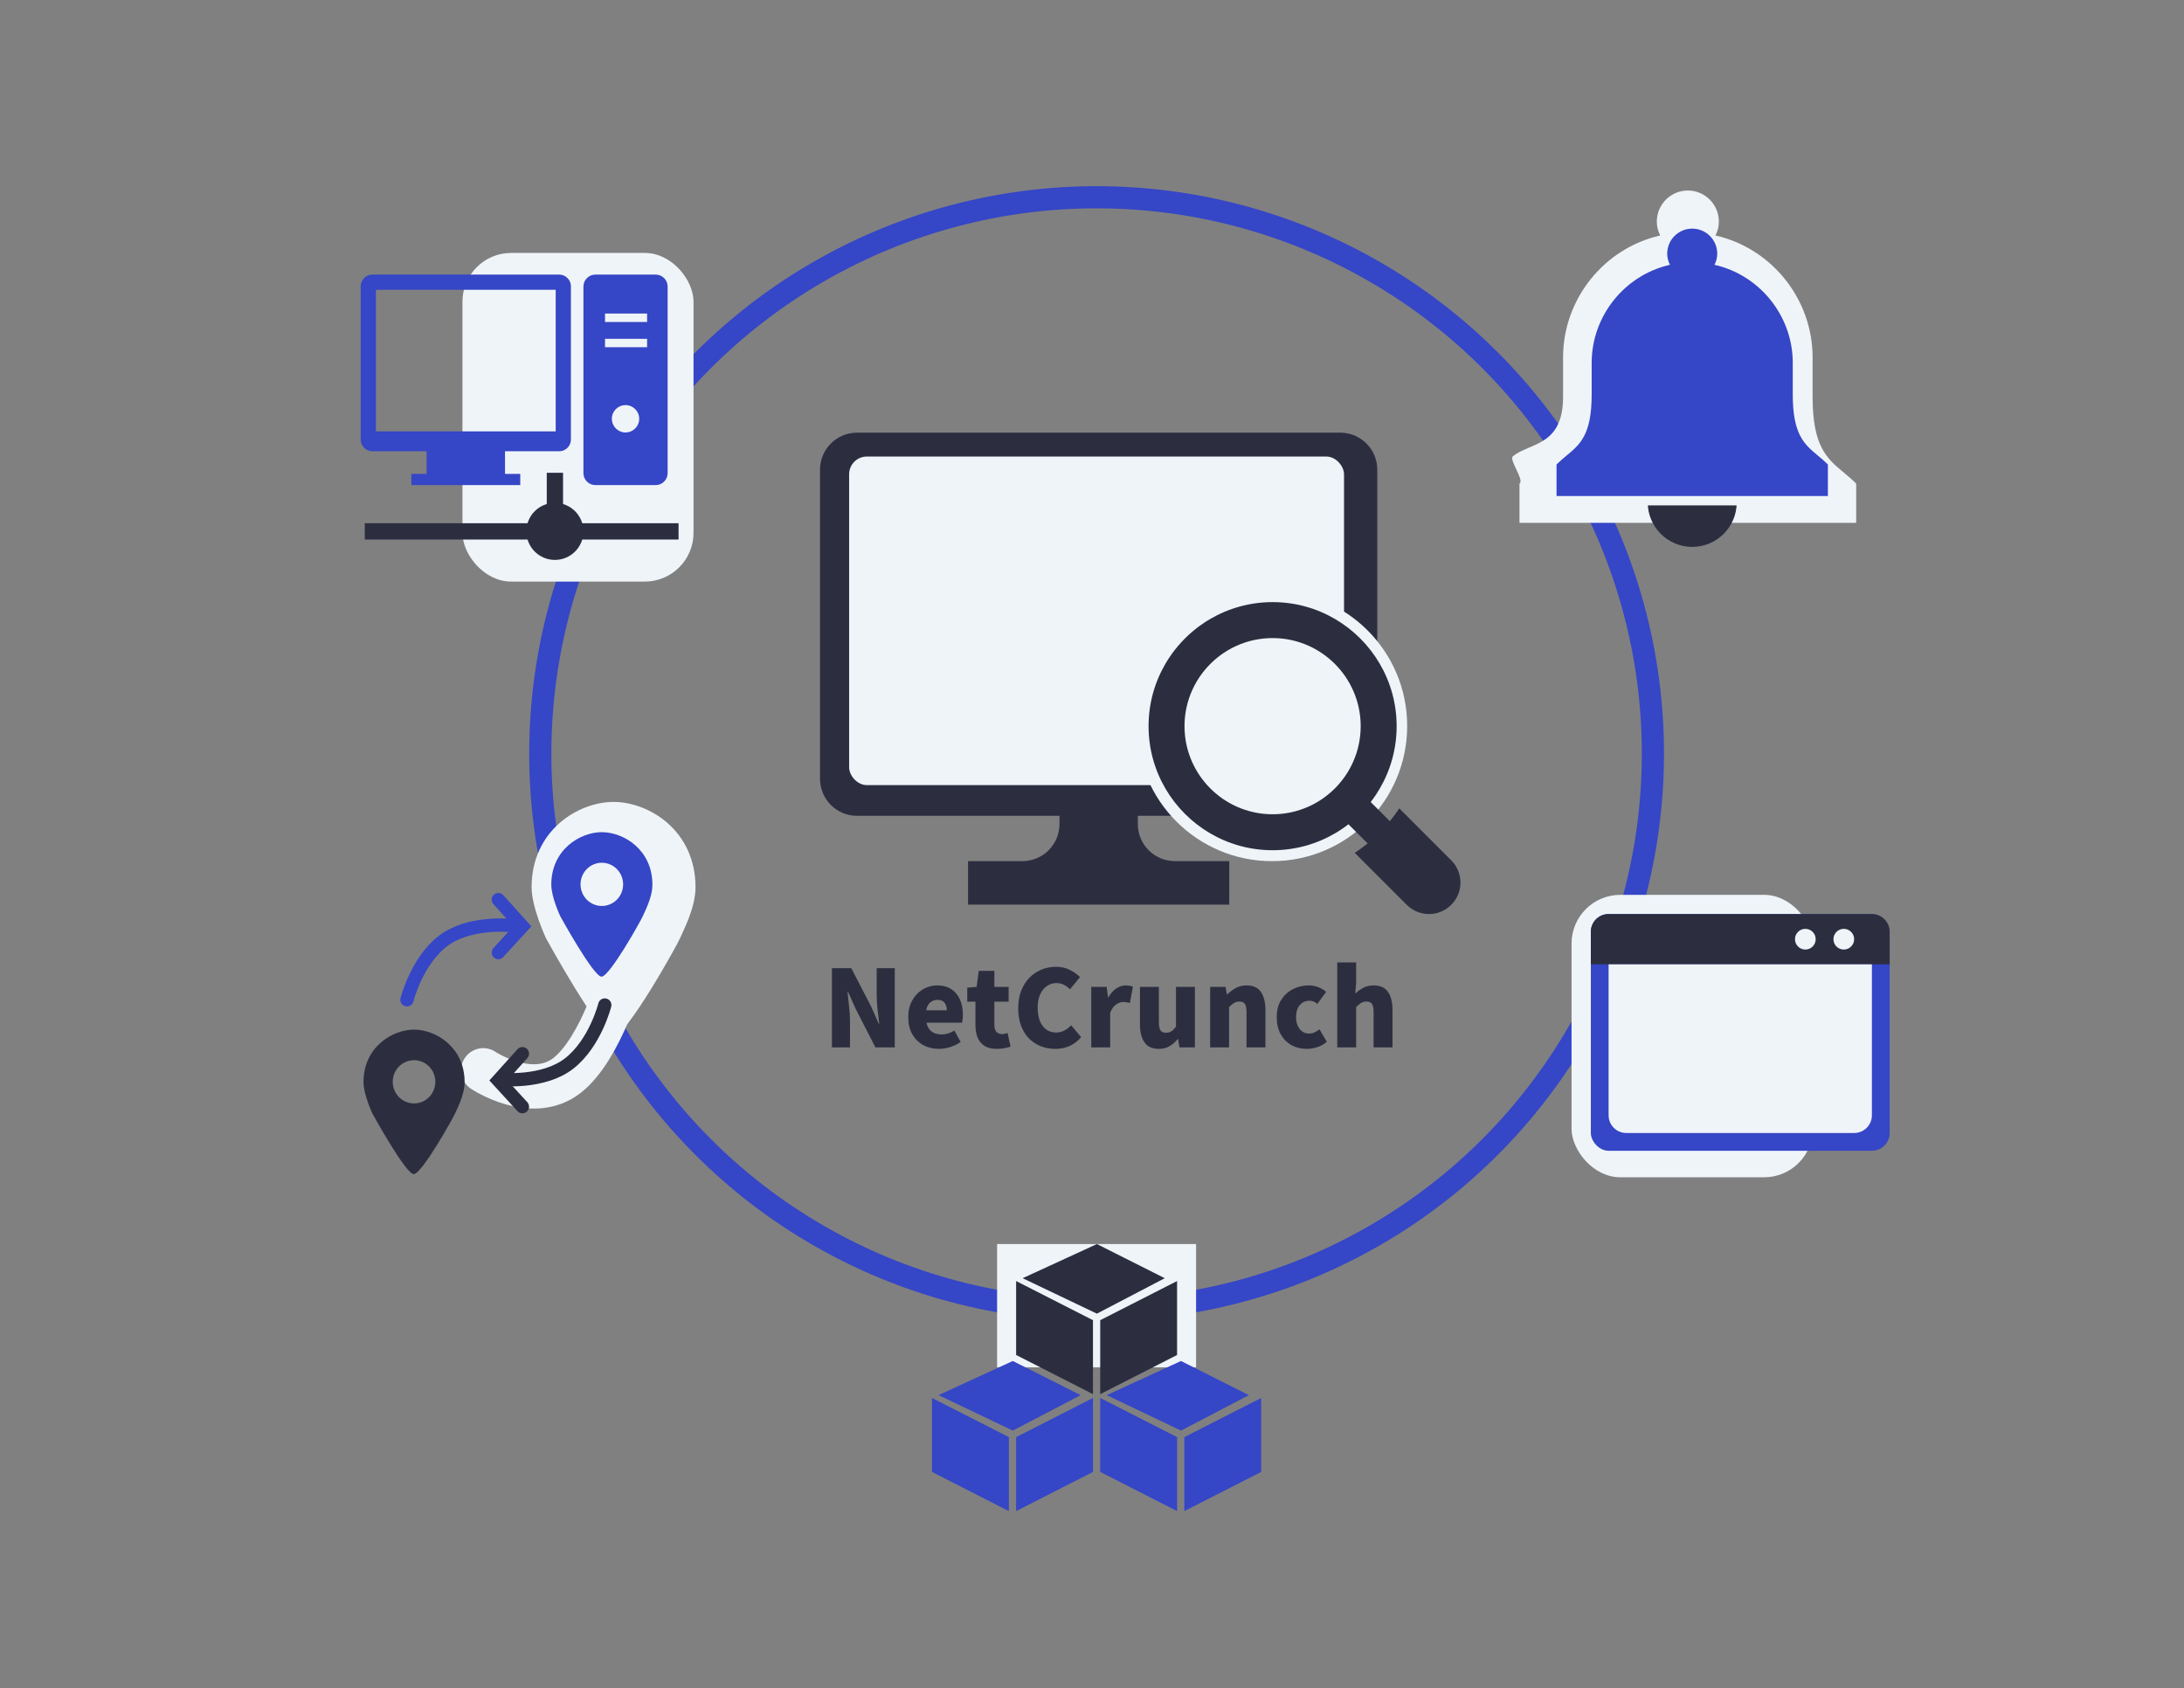 <svg width="493" height="381" viewBox="0 0 493 381" fill="none" xmlns="http://www.w3.org/2000/svg">
<rect x="0" y="0" width="493" height="381" fill="#808080" stroke="none"/>
<circle cx="247.537" cy="170.097" r="125.577" stroke="#3546C6" stroke-width="5"/>
<rect x="225.078" y="280.788" width="44.917" height="27.818" fill="#EFF4F9"/>
<rect x="354.75" y="201.971" width="54.476" height="63.749" rx="11" fill="#EFF4F9"/>
<rect x="104.392" y="57.087" width="52.158" height="74.18" rx="11" fill="#EFF4F9"/>
<path fill-rule="evenodd" clip-rule="evenodd" d="M157 200.261C157 187.401 146.447 181 138.492 181C130.536 181 120 187.401 120 200.261C120 204.812 123.228 211.725 123.228 211.725C123.228 211.725 135.396 233.96 138.376 234C141.355 234.04 153.027 213.005 153.524 211.725C154.02 210.444 157 205.068 157 200.261Z" fill="#EFF4F9"/>
<path d="M109.077 241.572C109.077 241.572 120.079 248.913 127.985 242.742C135.891 236.571 140.597 219.028 140.597 219.028" stroke="#EFF4F9" stroke-width="10" stroke-linecap="round"/>
<path d="M115.312 208.882C115.312 208.882 105.773 207.874 99.892 212.465C94.011 217.056 91.864 225.652 91.864 225.652" stroke="#3546C6" stroke-width="3" stroke-linecap="round"/>
<path d="M113.07 243.608C113.07 243.608 122.608 244.617 128.489 240.026C134.371 235.435 136.518 226.838 136.518 226.838" stroke="#2C2E40" stroke-width="3" stroke-linecap="round"/>
<path fill-rule="evenodd" clip-rule="evenodd" d="M147.271 199.676C147.271 191.764 140.76 187.826 135.852 187.826C130.944 187.826 124.444 191.764 124.444 199.676C124.444 202.476 126.436 206.729 126.436 206.729C126.436 206.729 133.943 220.41 135.781 220.435C137.619 220.459 144.82 207.517 145.126 206.729C145.432 205.942 147.271 202.634 147.271 199.676ZM135.852 204.482C133.197 204.482 131.045 202.298 131.045 199.604C131.045 196.91 133.197 194.726 135.852 194.726C138.507 194.726 140.66 196.91 140.66 199.604C140.66 202.298 138.507 204.482 135.852 204.482Z" fill="#3546C6"/>
<path fill-rule="evenodd" clip-rule="evenodd" d="M104.879 244.242C104.879 236.329 98.368 232.391 93.461 232.391C88.553 232.391 82.053 236.329 82.053 244.242C82.053 247.041 84.044 251.295 84.044 251.295C84.044 251.295 91.551 264.975 93.389 265C95.227 265.024 102.428 252.082 102.734 251.295C103.041 250.507 104.879 247.199 104.879 244.242ZM93.461 249.047C90.805 249.047 88.653 246.863 88.653 244.169C88.653 241.475 90.805 239.291 93.461 239.291C96.116 239.291 98.268 241.475 98.268 244.169C98.268 246.863 96.116 249.047 93.461 249.047Z" fill="#2C2E40"/>
<path d="M117.923 237.826L112.488 243.856L117.923 249.782" stroke="#2C2E40" stroke-width="3" stroke-linecap="round"/>
<path d="M112.488 203.043L117.923 209.073L112.488 215" stroke="#3546C6" stroke-width="3" stroke-linecap="round"/>
<path d="M229.37 289.135L246.719 297.973V314.667L229.37 305.829V289.135Z" fill="#2C2E40"/>
<path d="M265.704 289.135L248.355 297.973V314.667L265.704 305.829V289.135Z" fill="#2C2E40"/>
<path d="M247.605 280.788L230.843 288.496L247.605 296.5L262.922 288.496L247.605 280.788Z" fill="#2C2E40"/>
<path d="M210.385 315.53L227.733 324.367V341.061L210.385 332.223V315.53Z" fill="#3546C6"/>
<path d="M246.718 315.53L229.37 324.367V341.061L246.718 332.223V315.53Z" fill="#3546C6"/>
<path d="M228.62 307.183L211.858 314.89L228.62 322.894L243.937 314.89L228.62 307.183Z" fill="#3546C6"/>
<path d="M248.355 315.53L265.704 324.367V341.061L248.355 332.223V315.53Z" fill="#3546C6"/>
<path d="M284.689 315.53L267.34 324.367V341.061L284.689 332.223V315.53Z" fill="#3546C6"/>
<path d="M266.59 307.183L249.828 314.89L266.59 322.894L281.907 314.89L266.59 307.183Z" fill="#3546C6"/>
<rect x="359.105" y="206.306" width="67.451" height="53.426" rx="4" fill="#3546C6"/>
<path d="M359.105 210.306C359.105 208.097 360.896 206.306 363.105 206.306H422.556C424.765 206.306 426.556 208.097 426.556 210.306V217.659H359.105V210.306Z" fill="#2C2E40"/>
<path d="M363.112 217.659H422.549V251.725C422.549 253.934 420.758 255.725 418.549 255.725H367.112C364.903 255.725 363.112 253.934 363.112 251.725V217.659Z" fill="#EFF4F9"/>
<circle cx="407.523" cy="211.982" r="2.337" fill="#EFF4F9"/>
<circle cx="416.205" cy="211.982" r="2.337" fill="#EFF4F9"/>
<path d="M418.917 109.072C418.008 108.161 417.082 107.391 416.186 106.645C412.416 103.511 409.16 100.804 409.16 89.564V80.648C409.16 67.538 399.963 56.035 387.236 53.151C387.747 52.149 388.005 51.096 388.005 50.015C388.005 46.147 384.862 43 380.999 43C377.137 43 373.995 46.147 373.995 50.015C373.995 51.097 374.253 52.149 374.763 53.151C362.037 56.035 352.839 67.538 352.839 80.648V89.564C352.839 100.804 345.269 99.865 341.5 103C340.604 103.745 343.992 108.161 343.082 109.072L343 109.155V118H419V109.155L418.917 109.072Z" fill="#EFF4F9"/>
<circle cx="381.989" cy="113.391" r="10.046" fill="#2C2E40"/>
<rect x="370.331" y="101.639" width="24.118" height="12.428" fill="#EFF4F9"/>
<path d="M412.549 104.774C411.817 104.041 411.07 103.421 410.348 102.821C407.31 100.298 404.686 98.119 404.686 89.073V81.898C404.686 71.347 397.272 62.089 387.015 59.768C387.427 58.962 387.635 58.114 387.635 57.244C387.635 54.131 385.102 51.599 381.988 51.599C378.875 51.599 376.343 54.131 376.343 57.244C376.343 58.115 376.551 58.962 376.962 59.768C366.705 62.089 359.292 71.347 359.292 81.898V89.073C359.292 98.119 356.668 100.298 353.63 102.821C352.908 103.421 352.161 104.041 351.428 104.774L351.362 104.84V111.959H412.616V104.84L412.549 104.774Z" fill="#3546C6"/>
<rect x="123.42" y="106.709" width="3.68" height="11.387" fill="#2C2E40"/>
<rect x="153.173" y="118.096" width="3.68" height="70.836" transform="rotate(90 153.173 118.096)" fill="#2C2E40"/>
<circle cx="125.259" cy="119.936" r="6.44" fill="#2C2E40"/>
<path d="M126.235 61.979H84.056C82.606 61.979 81.418 63.167 81.418 64.62V99.214C81.418 100.665 82.606 101.853 84.056 101.853H96.295V106.957H92.854V109.486H117.439V106.957H113.996V101.853H126.235C127.685 101.853 128.874 100.665 128.874 99.214V64.62C128.874 63.167 127.685 61.979 126.235 61.979ZM125.44 97.366H84.849V65.411H125.44L125.44 97.366Z" fill="#3546C6"/>
<path d="M148.009 61.979H134.392C132.906 61.979 131.698 63.184 131.698 64.673V106.792C131.698 108.281 132.906 109.486 134.392 109.486H148.009C149.497 109.486 150.703 108.281 150.703 106.792V64.673C150.703 63.184 149.497 61.979 148.009 61.979ZM141.2 97.609C139.496 97.609 138.113 96.227 138.113 94.522C138.113 92.816 139.496 91.433 141.2 91.433C142.905 91.433 144.29 92.816 144.29 94.522C144.29 96.227 142.905 97.609 141.2 97.609ZM146.072 78.37H136.57V76.469H146.072V78.37ZM146.072 72.668H136.57V70.769H146.072V72.668Z" fill="#3546C6"/>
<path d="M302.541 97.655H193.463C188.845 97.655 185.105 101.398 185.105 106.012V175.78C185.105 180.394 188.845 184.138 193.463 184.138H239.157V185.999C239.157 190.614 235.418 194.357 230.8 194.357H218.519V204.184H236.501H259.503H277.485V194.357H265.204C260.586 194.357 256.847 190.614 256.847 185.999V184.138H302.541C307.159 184.138 310.898 180.395 310.898 175.78V106.012C310.898 101.398 307.159 97.655 302.541 97.655ZM299.105 165.626C299.105 167.166 297.858 168.413 296.318 168.413H199.686C198.146 168.413 196.899 167.166 196.899 165.626V112.235C196.899 110.695 198.146 109.448 199.686 109.448H296.318C297.858 109.448 299.106 110.695 299.106 112.235L299.105 165.626Z" fill="#2C2E40"/>
<rect x="191.677" y="103.043" width="111.712" height="74.162" rx="4" fill="#EFF4F9"/>
<circle cx="287.137" cy="163.857" r="30.509" fill="#EFF4F9"/>
<path d="M327.593 194.182L315.856 182.445C315.201 183.451 314.494 184.422 313.739 185.352L309.41 181.022C309.596 180.779 309.781 180.533 309.962 180.284C310.083 180.115 310.203 179.947 310.319 179.776C310.339 179.75 310.357 179.722 310.375 179.695C310.493 179.523 310.611 179.348 310.724 179.174C310.972 178.797 311.209 178.415 311.437 178.025C313.869 173.876 315.267 169.047 315.267 163.899C315.267 158.752 313.869 153.923 311.437 149.774C309.004 145.628 305.538 142.163 301.393 139.73C297.244 137.297 292.415 135.899 287.267 135.899C282.12 135.899 277.291 137.297 273.141 139.73C272.971 139.829 272.802 139.931 272.634 140.036C272.419 140.168 272.204 140.304 271.993 140.442C271.618 140.688 271.246 140.941 270.883 141.205C270.761 141.292 270.642 141.382 270.522 141.471C270.396 141.566 270.27 141.662 270.144 141.757C270.029 141.848 269.911 141.94 269.795 142.033C269.568 142.216 269.343 142.4 269.122 142.591C267.986 143.559 266.927 144.618 265.959 145.754C265.768 145.975 265.583 146.198 265.401 146.428C265.307 146.543 265.216 146.661 265.125 146.777C265.029 146.903 264.934 147.028 264.839 147.154C264.75 147.274 264.66 147.393 264.573 147.515C264.309 147.878 264.056 148.25 263.81 148.625C263.672 148.836 263.536 149.051 263.404 149.266C263.299 149.435 263.197 149.603 263.098 149.774C260.665 153.923 259.267 158.752 259.267 163.899C259.267 169.047 260.665 173.876 263.098 178.025C265.531 182.171 268.996 185.636 273.141 188.069C277.291 190.502 282.12 191.9 287.267 191.9C292.415 191.9 297.244 190.502 301.393 188.069C301.653 187.917 301.908 187.761 302.162 187.6C302.29 187.521 302.416 187.44 302.541 187.357C302.716 187.243 302.89 187.126 303.063 187.008C303.089 186.99 303.118 186.971 303.144 186.951C303.314 186.836 303.483 186.716 303.651 186.594C303.901 186.413 304.146 186.229 304.39 186.042L308.719 190.372C307.789 191.126 306.819 191.834 305.812 192.488L317.55 204.226C318.936 205.612 320.754 206.306 322.572 206.306C324.39 206.306 326.208 205.612 327.593 204.226C330.367 201.452 330.367 196.956 327.593 194.182ZM298.414 180.355C298.358 180.395 298.301 180.434 298.242 180.47C298.177 180.517 298.11 180.56 298.043 180.602C297.982 180.643 297.921 180.681 297.861 180.72C297.781 180.771 297.702 180.819 297.623 180.866C297.548 180.913 297.475 180.957 297.4 181.002C297.24 181.097 297.079 181.189 296.917 181.28C296.905 181.288 296.893 181.294 296.879 181.302C296.747 181.375 296.613 181.446 296.479 181.515C296.426 181.546 296.373 181.574 296.318 181.6C296.213 181.655 296.105 181.708 295.998 181.761C295.793 181.862 295.586 181.96 295.377 182.053C292.9 183.165 290.154 183.784 287.267 183.784C284.38 183.784 281.635 183.165 279.157 182.053C274.702 180.056 271.111 176.465 269.114 172.009C268.002 169.532 267.383 166.787 267.383 163.899C267.383 161.012 268.002 158.267 269.114 155.79C269.426 155.094 269.777 154.418 270.165 153.767C270.21 153.692 270.254 153.618 270.301 153.543C270.427 153.334 270.558 153.127 270.696 152.925C270.772 152.809 270.849 152.695 270.93 152.582C271.025 152.44 271.124 152.3 271.228 152.162C271.384 151.949 271.544 151.738 271.709 151.531C272.648 150.352 273.72 149.281 274.898 148.341C275.105 148.177 275.316 148.016 275.529 147.86C275.668 147.757 275.808 147.657 275.949 147.562C276.063 147.481 276.177 147.404 276.292 147.329C276.495 147.191 276.702 147.059 276.911 146.933C276.986 146.886 277.059 146.842 277.134 146.797C277.786 146.409 278.461 146.058 279.157 145.746C281.635 144.634 284.38 144.015 287.267 144.015C290.154 144.015 292.9 144.634 295.377 145.746C299.833 147.742 303.424 151.334 305.42 155.789C306.532 158.267 307.151 161.012 307.151 163.899C307.151 166.787 306.532 169.532 305.42 172.009C305.327 172.218 305.23 172.425 305.128 172.63C305.076 172.738 305.023 172.845 304.968 172.951C304.942 173.006 304.913 173.058 304.883 173.111C304.814 173.245 304.743 173.379 304.67 173.511C304.662 173.525 304.656 173.537 304.647 173.549C304.558 173.712 304.465 173.872 304.369 174.032C304.325 174.107 304.28 174.18 304.234 174.256C304.187 174.335 304.138 174.414 304.087 174.493C304.049 174.554 304.01 174.615 303.97 174.676C303.927 174.743 303.884 174.809 303.838 174.874C303.801 174.933 303.763 174.99 303.722 175.047C303.684 175.104 303.645 175.16 303.604 175.217C303.584 175.252 303.56 175.286 303.534 175.319C303.489 175.386 303.44 175.455 303.391 175.522C303.022 176.035 302.629 176.528 302.211 177.001C302.136 177.088 302.059 177.173 301.981 177.258C301.882 177.368 301.783 177.478 301.681 177.583C301.563 177.707 301.442 177.831 301.32 177.952C301.198 178.074 301.074 178.196 300.951 178.314C300.845 178.415 300.736 178.514 300.626 178.614C300.541 178.691 300.456 178.768 300.368 178.843C299.896 179.261 299.402 179.655 298.889 180.024C298.822 180.073 298.753 180.121 298.686 180.166C298.654 180.193 298.619 180.217 298.585 180.237C298.528 180.278 298.471 180.316 298.414 180.355Z" fill="#2C2E40"/>
<path d="M187.794 236.403V218.523H192.162L196.602 227.091L198.354 231.051H198.474C198.362 230.107 198.234 229.043 198.09 227.859C197.962 226.659 197.898 225.523 197.898 224.451V218.523H201.978V236.403H197.61L193.194 227.787L191.442 223.875H191.322C191.418 224.867 191.53 225.947 191.658 227.115C191.802 228.267 191.874 229.387 191.874 230.475V236.403H187.794ZM211.978 236.739C210.666 236.739 209.482 236.459 208.426 235.899C207.386 235.323 206.554 234.499 205.93 233.427C205.322 232.355 205.018 231.067 205.018 229.563C205.018 228.459 205.194 227.467 205.546 226.587C205.914 225.707 206.402 224.955 207.01 224.331C207.634 223.707 208.33 223.235 209.098 222.915C209.882 222.579 210.682 222.411 211.498 222.411C212.81 222.411 213.898 222.699 214.762 223.275C215.626 223.851 216.274 224.635 216.706 225.627C217.138 226.619 217.354 227.739 217.354 228.987C217.354 229.371 217.33 229.731 217.282 230.067C217.25 230.403 217.21 230.659 217.162 230.835H209.146C209.274 231.459 209.498 231.963 209.818 232.347C210.138 232.731 210.53 233.019 210.994 233.211C211.458 233.387 211.978 233.475 212.554 233.475C213.05 233.475 213.53 233.403 213.994 233.259C214.458 233.115 214.938 232.899 215.434 232.611L216.85 235.179C216.146 235.675 215.354 236.059 214.474 236.331C213.61 236.603 212.778 236.739 211.978 236.739ZM209.074 228.027H213.73C213.73 227.355 213.562 226.795 213.226 226.347C212.906 225.899 212.354 225.675 211.57 225.675C211.186 225.675 210.818 225.763 210.466 225.939C210.13 226.099 209.834 226.355 209.578 226.707C209.338 227.043 209.17 227.483 209.074 228.027ZM225.014 236.739C223.878 236.739 222.95 236.515 222.23 236.067C221.526 235.603 221.006 234.971 220.67 234.171C220.35 233.355 220.19 232.411 220.19 231.339V226.083H218.342V222.915L220.454 222.747L220.934 219.123H224.462V222.747H227.678V226.083H224.462V231.291C224.462 232.043 224.622 232.587 224.942 232.923C225.278 233.243 225.694 233.403 226.19 233.403C226.414 233.403 226.638 233.379 226.862 233.331C227.086 233.267 227.278 233.203 227.438 233.139L228.11 236.235C227.758 236.347 227.326 236.459 226.814 236.571C226.318 236.683 225.718 236.739 225.014 236.739ZM238.221 236.739C237.085 236.739 236.013 236.547 235.005 236.163C233.997 235.779 233.101 235.203 232.317 234.435C231.549 233.651 230.941 232.691 230.493 231.555C230.061 230.403 229.845 229.075 229.845 227.571C229.845 226.083 230.069 224.763 230.517 223.611C230.981 222.443 231.605 221.459 232.389 220.659C233.189 219.859 234.101 219.251 235.125 218.835C236.149 218.419 237.229 218.211 238.365 218.211C239.533 218.211 240.573 218.443 241.485 218.907C242.413 219.371 243.181 219.915 243.789 220.539L241.557 223.275C241.109 222.859 240.637 222.523 240.141 222.267C239.645 222.011 239.077 221.883 238.437 221.883C237.669 221.883 236.965 222.107 236.325 222.555C235.685 222.987 235.173 223.619 234.789 224.451C234.421 225.267 234.237 226.259 234.237 227.427C234.237 228.611 234.405 229.627 234.741 230.475C235.093 231.307 235.581 231.947 236.205 232.395C236.829 232.827 237.557 233.043 238.389 233.043C239.109 233.043 239.749 232.883 240.309 232.563C240.885 232.243 241.381 231.859 241.797 231.411L244.053 234.099C243.301 234.979 242.429 235.643 241.437 236.091C240.461 236.523 239.389 236.739 238.221 236.739ZM246.333 236.403V222.747H249.813L250.125 225.123H250.197C250.709 224.211 251.309 223.531 251.997 223.083C252.701 222.635 253.397 222.411 254.085 222.411C254.501 222.411 254.829 222.443 255.069 222.507C255.325 222.555 255.549 222.619 255.741 222.699L255.045 226.371C254.789 226.307 254.549 226.259 254.325 226.227C254.101 226.179 253.837 226.155 253.533 226.155C253.037 226.155 252.509 226.339 251.949 226.707C251.405 227.075 250.957 227.707 250.605 228.603V236.403H246.333ZM261.594 236.739C260.09 236.739 259.002 236.243 258.33 235.251C257.658 234.243 257.322 232.891 257.322 231.195V222.747H261.594V230.667C261.594 231.595 261.722 232.235 261.978 232.587C262.234 232.923 262.634 233.091 263.178 233.091C263.658 233.091 264.066 232.987 264.402 232.779C264.754 232.555 265.106 232.195 265.458 231.699V222.747H269.73V236.403H266.25L265.938 234.531H265.842C265.282 235.203 264.666 235.739 263.994 236.139C263.322 236.539 262.522 236.739 261.594 236.739ZM273.169 236.403V222.747H276.649L276.961 224.451H277.033C277.593 223.891 278.225 223.411 278.929 223.011C279.649 222.611 280.473 222.411 281.401 222.411C282.889 222.411 283.969 222.907 284.641 223.899C285.313 224.891 285.649 226.243 285.649 227.955V236.403H281.377V228.483C281.377 227.539 281.249 226.899 280.993 226.563C280.737 226.227 280.337 226.059 279.793 226.059C279.313 226.059 278.905 226.163 278.569 226.371C278.233 226.579 277.857 226.883 277.441 227.283V236.403H273.169ZM294.99 236.739C293.71 236.739 292.558 236.459 291.534 235.899C290.51 235.323 289.694 234.499 289.086 233.427C288.494 232.355 288.198 231.067 288.198 229.563C288.198 228.059 288.526 226.779 289.182 225.723C289.854 224.651 290.734 223.835 291.822 223.275C292.926 222.699 294.11 222.411 295.374 222.411C296.206 222.411 296.95 222.547 297.606 222.819C298.262 223.075 298.846 223.427 299.358 223.875L297.366 226.587C297.062 226.331 296.766 226.147 296.478 226.035C296.206 225.923 295.926 225.867 295.638 225.867C295.014 225.867 294.47 226.019 294.006 226.323C293.542 226.627 293.182 227.059 292.926 227.619C292.686 228.163 292.566 228.811 292.566 229.563C292.566 230.315 292.694 230.971 292.95 231.531C293.206 232.091 293.55 232.523 293.982 232.827C294.43 233.131 294.926 233.283 295.47 233.283C295.902 233.283 296.318 233.195 296.718 233.019C297.118 232.827 297.494 232.595 297.846 232.323L299.502 235.131C298.83 235.723 298.086 236.139 297.27 236.379C296.47 236.619 295.71 236.739 294.99 236.739ZM301.856 236.403V217.227H306.128V221.835L305.912 224.259C306.408 223.795 306.992 223.371 307.664 222.987C308.352 222.603 309.16 222.411 310.088 222.411C311.576 222.411 312.656 222.907 313.328 223.899C314 224.891 314.336 226.243 314.336 227.955V236.403H310.064V228.483C310.064 227.539 309.936 226.899 309.68 226.563C309.424 226.227 309.024 226.059 308.48 226.059C308 226.059 307.592 226.163 307.256 226.371C306.92 226.579 306.544 226.883 306.128 227.283V236.403H301.856Z" fill="#2C2E40"/>
</svg>
